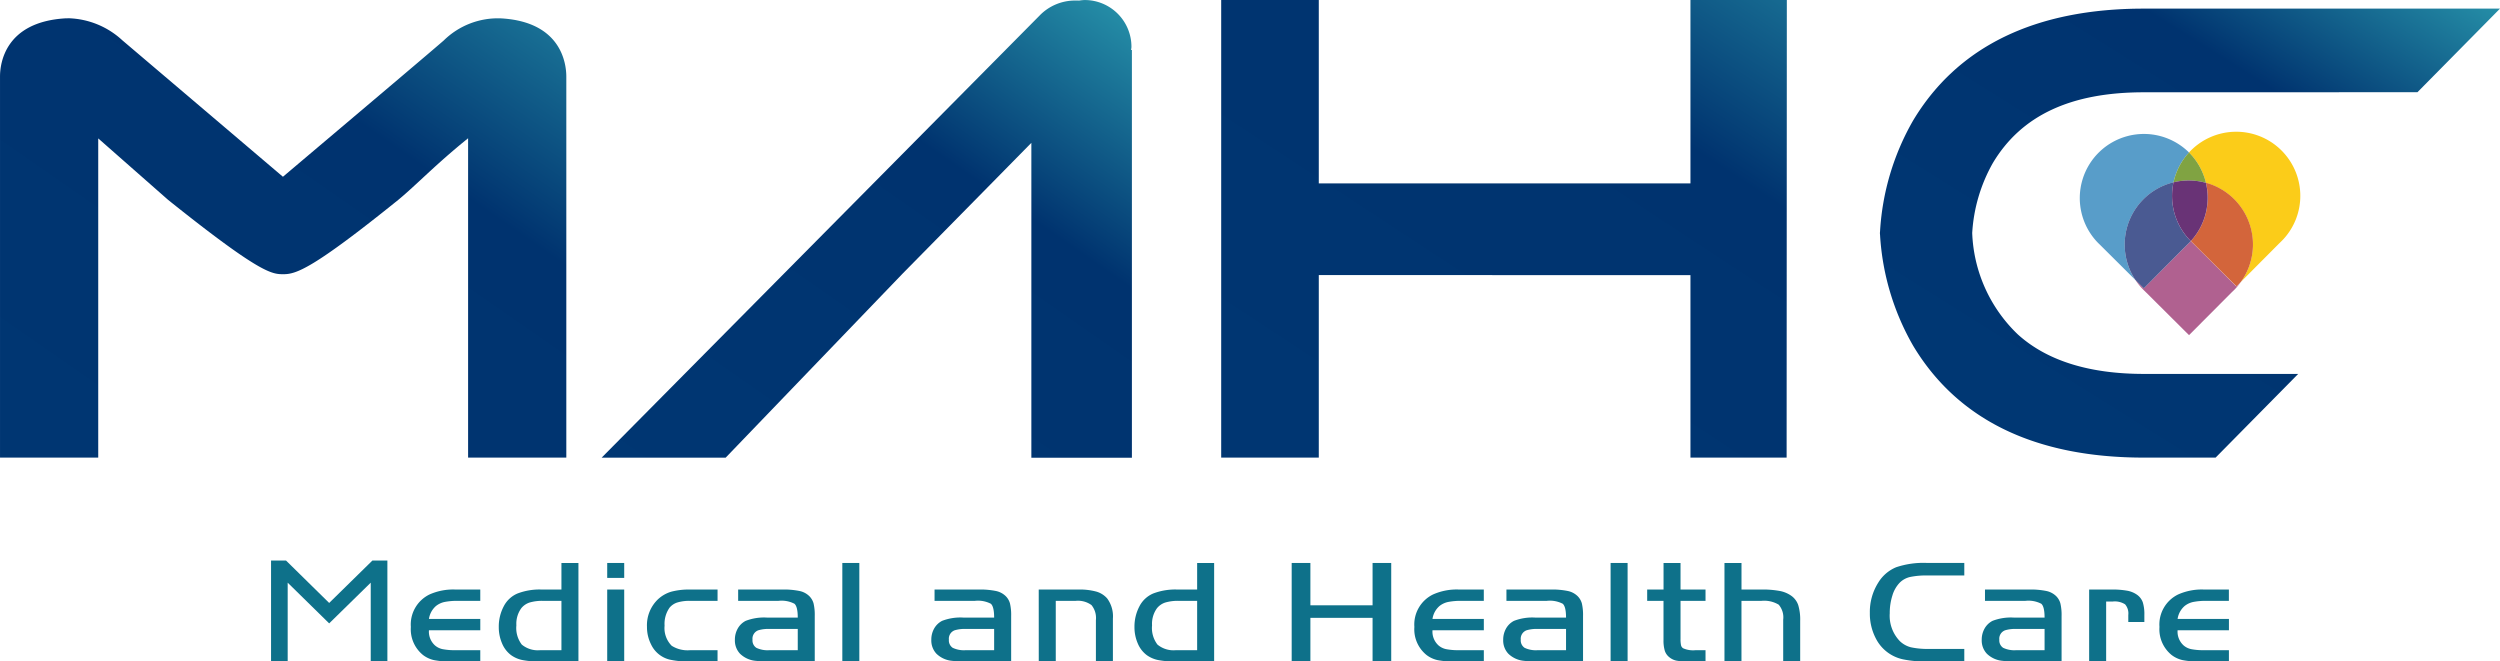 <svg xmlns="http://www.w3.org/2000/svg" xmlns:xlink="http://www.w3.org/1999/xlink" width="188.967" height="50" viewBox="0 0 188.967 50">
    <defs>
        <linearGradient id="qtjrozgfga" x1=".259" y1="1.299" x2="1.167" y2=".17" gradientUnits="objectBoundingBox">
            <stop offset="0" stop-color="#003773"/>
            <stop offset=".68" stop-color="#00336f"/>
            <stop offset="1" stop-color="#258ea7"/>
        </linearGradient>
        <linearGradient id="oh6ia1hs2b" x1="-.065" y1="1.198" x2="1.086" y2="-.224" xlink:href="#qtjrozgfga"/>
        <linearGradient id="z1y206k71c" x1="-.094" y1="1.202" x2="1.085" y2="-.119" xlink:href="#qtjrozgfga"/>
        <linearGradient id="lrtgafn8sd" x1=".126" y1=".805" x2=".899" y2="-.09" xlink:href="#qtjrozgfga"/>
    </defs>
    <g data-name="Group 24069">
        <g data-name="Group 24066">
            <path data-name="Path 99444" d="M260.9 83.577c.007-.08.027-.16.027-.241a3.537 3.537 0 0 0-3.537-3.536 3.373 3.373 0 0 0-.432.045c-.015 0-.029-.006-.043-.006H256.71a3.726 3.726 0 0 0-2.733 1.141l-33.1 33.414h9.374l13.395-13.931 6.62-6.722 3.095-3.146v23.8h7.6V83.577z" transform="translate(-175.404 -79.798)" style="fill:url(#qtjrozgfga);fill-rule:evenodd"/>
            <path data-name="Path 99445" d="M329.7 93.662h-28.093V79.8h-7.377v34.588h7.377v-13.8l28.093.008v13.792h7.269l.016-34.588H329.7z" transform="translate(-201.924 -79.798)" style="fill:url(#oh6ia1hs2b);fill-rule:evenodd"/>
            <path data-name="Path 99446" d="M187.553 81.967a5.841 5.841 0 0 0-4.361 1.671c-.723.634-4.809 4.093-12.153 10.3l-12.145-10.32a6.251 6.251 0 0 0-4.031-1.66l-.271.006c-4.581.275-4.938 3.438-4.938 4.4v28.8h7.424V91.038l5.288 4.652c7.012 5.613 7.852 5.613 8.714 5.613.965 0 2.22-.414 8.691-5.631 1.341-1.106 2.8-2.657 5.264-4.645v24.138h7.424v-28.8c-.001-.965-.359-4.126-4.906-4.398z" transform="translate(-149.653 -80.577)" style="fill:url(#z1y206k71c);fill-rule:evenodd"/>
            <g data-name="Group 24057">
                <path data-name="Path 99447" d="M392.161 108.43c-4.138 0-7.347-1.006-9.538-3a11.174 11.174 0 0 1-3.433-7.652 12.189 12.189 0 0 1 1.559-5.287c2.151-3.6 5.884-5.348 11.412-5.348l20.684-.006 6.238-6.318h-26.922c-8.2 0-14.069 2.846-17.436 8.454a19.028 19.028 0 0 0-2.5 8.362l-.012.153.012.155a19.012 19.012 0 0 0 2.5 8.356c3.368 5.613 9.233 8.457 17.439 8.457h5.424l6.242-6.325z" transform="translate(-230.117 -80.167)" style="fill:url(#lrtgafn8sd);fill-rule:evenodd"/>
            </g>
            <g data-name="Group 24065">
                <g data-name="Group 24058">
                    <path data-name="Path 99448" d="M406.756 108.449c-.036-.034-.071-.072-.11-.109a4.163 4.163 0 0 1-.307.312l-3.245 3.259-.638-.635a5.118 5.118 0 0 0 .506.641l.033.031c.058.061.12.124.184.183l3.336 3.319 3.247-3.259a4.545 4.545 0 0 0 .336-.338 4.707 4.707 0 0 0 .338-.424l-.342.344z" transform="translate(-241.053 -90.117)" style="opacity:.9;fill:#a85084;fill-rule:evenodd"/>
                </g>
                <g data-name="Group 24059">
                    <path data-name="Path 99449" d="M402.951 99.3a4.832 4.832 0 0 1 1.172-2.256 4.847 4.847 0 0 0-6.969 6.735l.029.031c.06.063.121.125.184.183l2.7 2.685a4.842 4.842 0 0 1 2.886-7.378z" transform="translate(-238.662 -85.517)" style="fill:#4693c3;opacity:.9;fill-rule:evenodd"/>
                </g>
                <g data-name="Group 24060">
                    <path data-name="Path 99450" d="M405.882 106.136a4.166 4.166 0 0 0 .307-.312.994.994 0 0 1-.072-.074l-.031-.031a4.827 4.827 0 0 1-1.311-3.313 5.015 5.015 0 0 1 .109-1.024A4.842 4.842 0 0 0 402 108.76l.638.635z" transform="translate(-240.596 -87.602)" style="fill:#374887;opacity:.9;fill-rule:evenodd"/>
                </g>
                <g data-name="Group 24061">
                    <path data-name="Path 99451" d="M417.224 100.242a4.845 4.845 0 0 0-8.413-3.28 4.882 4.882 0 0 1 1.279 2.293 4.841 4.841 0 0 1 2.643 7.488l2.9-2.914c.116-.109.228-.221.336-.338a4.827 4.827 0 0 0 1.255-3.249z" transform="translate(-243.351 -85.437)" style="fill:#fbc700;opacity:.9;fill-rule:evenodd"/>
                </g>
                <g data-name="Group 24062">
                    <path data-name="Path 99452" d="M410.166 101.44a4.846 4.846 0 0 1-1.113 4.373.174.174 0 0 1-.029.028c.04.037.074.075.11.109l3.337 3.318.342-.344a4.841 4.841 0 0 0-2.643-7.488z" transform="translate(-243.426 -87.623)" style="fill:#ce5526;opacity:.9;fill-rule:evenodd"/>
                </g>
                <g data-name="Group 24063">
                    <path data-name="Path 99453" d="M408.133 99.965a4.878 4.878 0 0 1 1.294.177 4.882 4.882 0 0 0-1.279-2.293 4.832 4.832 0 0 0-1.172 2.256 4.861 4.861 0 0 1 1.157-.14z" transform="translate(-242.687 -86.324)" style="fill:#72992e;opacity:.9;fill-rule:evenodd"/>
                </g>
                <g data-name="Group 24064">
                    <path data-name="Path 99454" d="M406.914 101.3a5.015 5.015 0 0 0-.109 1.024 4.827 4.827 0 0 0 1.311 3.313l.031.031a.994.994 0 0 0 .072.074.174.174 0 0 0 .029-.028 4.846 4.846 0 0 0 1.113-4.373 4.838 4.838 0 0 0-2.451-.037z" transform="translate(-242.625 -87.522)" style="fill:#591d68;opacity:.9;fill-rule:evenodd"/>
                </g>
            </g>
        </g>
        <g data-name="Group 24067">
            <path data-name="Path 99455" d="M181.743 153.789v-7.633h1.129l3.264 3.208 3.27-3.208h1.13v7.633h-1.259v-5.958l-3.141 3.078-3.136-3.078v5.958z" transform="translate(-161.255 -103.789)" style="fill:#0e718a"/>
            <path data-name="Path 99456" d="M203.542 151.813v.857h-3.881a1.4 1.4 0 0 0 .448 1.14 1.279 1.279 0 0 0 .577.287 4.7 4.7 0 0 0 .993.079h1.862v.856h-2.211a6.073 6.073 0 0 1-1.292-.106 2.132 2.132 0 0 1-.824-.384 2.5 2.5 0 0 1-.921-2.122 2.524 2.524 0 0 1 1.4-2.45 4.375 4.375 0 0 1 1.986-.377h1.862v.856h-1.674a4.808 4.808 0 0 0-1.045.087 1.559 1.559 0 0 0-.636.306 1.6 1.6 0 0 0-.525.97z" transform="translate(-167.238 -105.031)" style="fill:#0e718a"/>
            <path data-name="Path 99457" d="M213.439 148.455v-2.008h1.285v7.448h-2.874a6.6 6.6 0 0 1-1.353-.109 2.223 2.223 0 0 1-.86-.37 2.106 2.106 0 0 1-.684-.887 3.069 3.069 0 0 1-.25-1.246 3.276 3.276 0 0 1 .376-1.561 2.082 2.082 0 0 1 1.035-.966 4.654 4.654 0 0 1 1.839-.3zm0 4.583v-3.727h-1.382a3.355 3.355 0 0 0-1.026.126 1.345 1.345 0 0 0-.622.425 2 2 0 0 0-.376 1.3 2.064 2.064 0 0 0 .409 1.454 1.9 1.9 0 0 0 1.4.423z" transform="translate(-171.002 -103.894)" style="fill:#0e718a"/>
            <path data-name="Path 99458" d="M221.541 147.576v-1.129h1.285v1.129zm0 .879h1.285v5.44h-1.285z" transform="translate(-175.644 -103.894)" style="fill:#0e718a"/>
            <path data-name="Path 99459" d="M231.584 149.592v.856h-2.057a3.2 3.2 0 0 0-.979.121 1.261 1.261 0 0 0-.591.393 2.113 2.113 0 0 0-.377 1.359 1.893 1.893 0 0 0 .538 1.522 2.237 2.237 0 0 0 1.408.333h2.057v.856h-2.057a6.556 6.556 0 0 1-1.576-.147 2.1 2.1 0 0 1-1.389-1.141 2.9 2.9 0 0 1-.312-1.331 2.714 2.714 0 0 1 .849-2.1 2.539 2.539 0 0 1 .984-.557 5.194 5.194 0 0 1 1.444-.163z" transform="translate(-177.346 -105.031)" style="fill:#0e718a"/>
            <path data-name="Path 99460" d="M241.41 151.714q0-.828-.25-1.048a2.113 2.113 0 0 0-1.211-.218h-3.044v-.856h3.323a5.954 5.954 0 0 1 1.324.112 1.49 1.49 0 0 1 .733.389 1.246 1.246 0 0 1 .322.557 3.845 3.845 0 0 1 .087.944v3.437h-3.27a8.962 8.962 0 0 1-1.24-.054 1.95 1.95 0 0 1-1.133-.529 1.459 1.459 0 0 1-.393-1.053 1.7 1.7 0 0 1 .215-.854 1.45 1.45 0 0 1 .6-.581 3.835 3.835 0 0 1 1.635-.246zm0 .857h-2.148a2.623 2.623 0 0 0-.831.1.676.676 0 0 0-.441.709.668.668 0 0 0 .289.617 1.963 1.963 0 0 0 .983.18h2.148z" transform="translate(-181.11 -105.031)" style="fill:#0e718a"/>
            <path data-name="Path 99461" d="M250.662 153.895h-1.285v-7.448h1.285z" transform="translate(-185.708 -103.894)" style="fill:#0e718a"/>
            <path data-name="Path 99462" d="M264.66 151.714q0-.828-.25-1.048a2.111 2.111 0 0 0-1.21-.218h-3.044v-.856h3.323a5.95 5.95 0 0 1 1.324.112 1.489 1.489 0 0 1 .734.389 1.237 1.237 0 0 1 .321.557 3.809 3.809 0 0 1 .088.944v3.437h-3.27a8.963 8.963 0 0 1-1.24-.054 1.952 1.952 0 0 1-1.133-.529 1.462 1.462 0 0 1-.392-1.053 1.7 1.7 0 0 1 .214-.854 1.453 1.453 0 0 1 .6-.581 3.836 3.836 0 0 1 1.636-.246zm0 .857h-2.148a2.626 2.626 0 0 0-.831.1.677.677 0 0 0-.441.709.669.669 0 0 0 .289.617 1.96 1.96 0 0 0 .983.18h2.148z" transform="translate(-189.516 -105.031)" style="fill:#0e718a"/>
            <path data-name="Path 99463" d="M272.628 149.592h2.991a4.816 4.816 0 0 1 1.36.155 1.722 1.722 0 0 1 .821.516 2.273 2.273 0 0 1 .435 1.527v3.241h-1.285v-3.126a1.546 1.546 0 0 0-.334-1.138 1.737 1.737 0 0 0-1.2-.319h-1.5v4.583h-1.285z" transform="translate(-194.114 -105.031)" style="fill:#0e718a"/>
            <path data-name="Path 99464" d="M288.7 148.455v-2.008h1.285v7.448h-2.875a6.6 6.6 0 0 1-1.353-.109 2.232 2.232 0 0 1-.86-.37 2.116 2.116 0 0 1-.684-.887 3.069 3.069 0 0 1-.25-1.246 3.283 3.283 0 0 1 .376-1.561 2.082 2.082 0 0 1 1.035-.966 4.657 4.657 0 0 1 1.84-.3zm0 4.583v-3.727h-1.383a3.346 3.346 0 0 0-1.025.126 1.341 1.341 0 0 0-.623.425 2 2 0 0 0-.377 1.3 2.067 2.067 0 0 0 .409 1.454 1.9 1.9 0 0 0 1.4.423z" transform="translate(-198.212 -103.894)" style="fill:#0e718a"/>
            <path data-name="Path 99465" d="M310.1 146.447v7.448h-1.41v-3.3h-4.7v3.3h-1.414v-7.448h1.414v3.2h4.7v-3.2z" transform="translate(-204.942 -103.894)" style="fill:#0e718a"/>
            <path data-name="Path 99466" d="M322.352 151.813v.857h-3.88a1.4 1.4 0 0 0 .448 1.14 1.282 1.282 0 0 0 .577.287 4.712 4.712 0 0 0 .993.079h1.862v.856h-2.212a6.062 6.062 0 0 1-1.292-.106 2.125 2.125 0 0 1-.824-.384 2.492 2.492 0 0 1-.922-2.122 2.524 2.524 0 0 1 1.4-2.45 4.373 4.373 0 0 1 1.986-.377h1.862v.856h-1.673a4.817 4.817 0 0 0-1.045.087 1.555 1.555 0 0 0-.636.306 1.6 1.6 0 0 0-.525.97z" transform="translate(-210.194 -105.031)" style="fill:#0e718a"/>
            <path data-name="Path 99467" d="M332.366 151.714q0-.828-.251-1.048a2.11 2.11 0 0 0-1.21-.218h-3.044v-.856h3.323a5.946 5.946 0 0 1 1.324.112 1.492 1.492 0 0 1 .734.389 1.246 1.246 0 0 1 .322.557 3.851 3.851 0 0 1 .087.944v3.437h-3.271a8.964 8.964 0 0 1-1.239-.054 1.95 1.95 0 0 1-1.132-.529 1.457 1.457 0 0 1-.393-1.053 1.71 1.71 0 0 1 .214-.854 1.451 1.451 0 0 1 .6-.581 3.833 3.833 0 0 1 1.634-.246zm0 .857h-2.149a2.624 2.624 0 0 0-.83.1.677.677 0 0 0-.442.709.67.67 0 0 0 .289.617 1.961 1.961 0 0 0 .983.18h2.149z" transform="translate(-213.994 -105.031)" style="fill:#0e718a"/>
            <path data-name="Path 99468" d="M341.617 153.895h-1.285v-7.448h1.285z" transform="translate(-218.592 -103.894)" style="fill:#0e718a"/>
            <path data-name="Path 99469" d="M345.9 148.455v-2.008h1.284v2.008h1.889v.856h-1.889v2.86a2.219 2.219 0 0 0 .039.5.374.374 0 0 0 .156.223 1.854 1.854 0 0 0 .935.147h.759v.856h-1.246a4.929 4.929 0 0 1-.944-.065 1.255 1.255 0 0 1-.542-.257 1.028 1.028 0 0 1-.344-.485 2.7 2.7 0 0 1-.1-.824v-2.953h-1.234v-.856z" transform="translate(-220.158 -103.894)" style="fill:#0e718a"/>
            <path data-name="Path 99470" d="M355.1 146.447v2.008h1.5a7.036 7.036 0 0 1 1.411.112 2.219 2.219 0 0 1 .879.379 1.431 1.431 0 0 1 .5.69 3.8 3.8 0 0 1 .146 1.187v3.072h-1.284v-3.159a1.471 1.471 0 0 0-.338-1.135 2.124 2.124 0 0 0-1.316-.289h-1.5v4.583h-1.285v-7.448z" transform="translate(-223.466 -103.894)" style="fill:#0e718a"/>
            <path data-name="Path 99471" d="M378.164 152.946v.949h-2.752a8.517 8.517 0 0 1-1.875-.163 2.992 2.992 0 0 1-2.038-1.539 4.038 4.038 0 0 1-.474-1.97 4.138 4.138 0 0 1 .642-2.3 2.87 2.87 0 0 1 1.344-1.152 6.46 6.46 0 0 1 2.323-.327h2.83v.949h-2.752a5.926 5.926 0 0 0-1.362.117 1.619 1.619 0 0 0-.773.433 2.357 2.357 0 0 0-.548.964 4.372 4.372 0 0 0-.2 1.345 2.763 2.763 0 0 0 .766 2.106 1.875 1.875 0 0 0 .831.462 6.012 6.012 0 0 0 1.4.123z" transform="translate(-229.689 -103.894)" style="fill:#0e718a"/>
            <path data-name="Path 99472" d="M389.021 151.714q0-.828-.25-1.048a2.111 2.111 0 0 0-1.21-.218h-3.044v-.856h3.323a5.942 5.942 0 0 1 1.324.112 1.491 1.491 0 0 1 .734.389 1.243 1.243 0 0 1 .32.557 3.807 3.807 0 0 1 .088.944v3.437h-3.271a8.968 8.968 0 0 1-1.24-.054 1.95 1.95 0 0 1-1.132-.529 1.46 1.46 0 0 1-.393-1.053 1.711 1.711 0 0 1 .215-.854 1.457 1.457 0 0 1 .6-.581 3.842 3.842 0 0 1 1.636-.246zm0 .857h-2.148a2.626 2.626 0 0 0-.831.1.677.677 0 0 0-.442.709.669.669 0 0 0 .29.617 1.958 1.958 0 0 0 .983.18h2.148z" transform="translate(-234.478 -105.031)" style="fill:#0e718a"/>
            <path data-name="Path 99473" d="M396.988 149.592h1.662a6.424 6.424 0 0 1 1.239.093 1.854 1.854 0 0 1 .746.322 1.183 1.183 0 0 1 .409.556 3.02 3.02 0 0 1 .117.954v.53h-1.214v-.53a1.049 1.049 0 0 0-.243-.807 1.441 1.441 0 0 0-.918-.213h-.513v4.534h-1.285z" transform="translate(-239.076 -105.031)" style="fill:#0e718a"/>
            <path data-name="Path 99474" d="M410.564 151.813v.857h-3.88a1.4 1.4 0 0 0 .447 1.14 1.282 1.282 0 0 0 .577.287 4.712 4.712 0 0 0 .993.079h1.862v.856h-2.213a6.055 6.055 0 0 1-1.291-.106 2.135 2.135 0 0 1-.825-.384 2.5 2.5 0 0 1-.921-2.122 2.523 2.523 0 0 1 1.4-2.45 4.372 4.372 0 0 1 1.985-.377h1.862v.856h-1.67a4.816 4.816 0 0 0-1.045.087 1.551 1.551 0 0 0-.636.306 1.6 1.6 0 0 0-.525.97z" transform="translate(-242.086 -105.031)" style="fill:#0e718a"/>
        </g>
    </g>
</svg>

